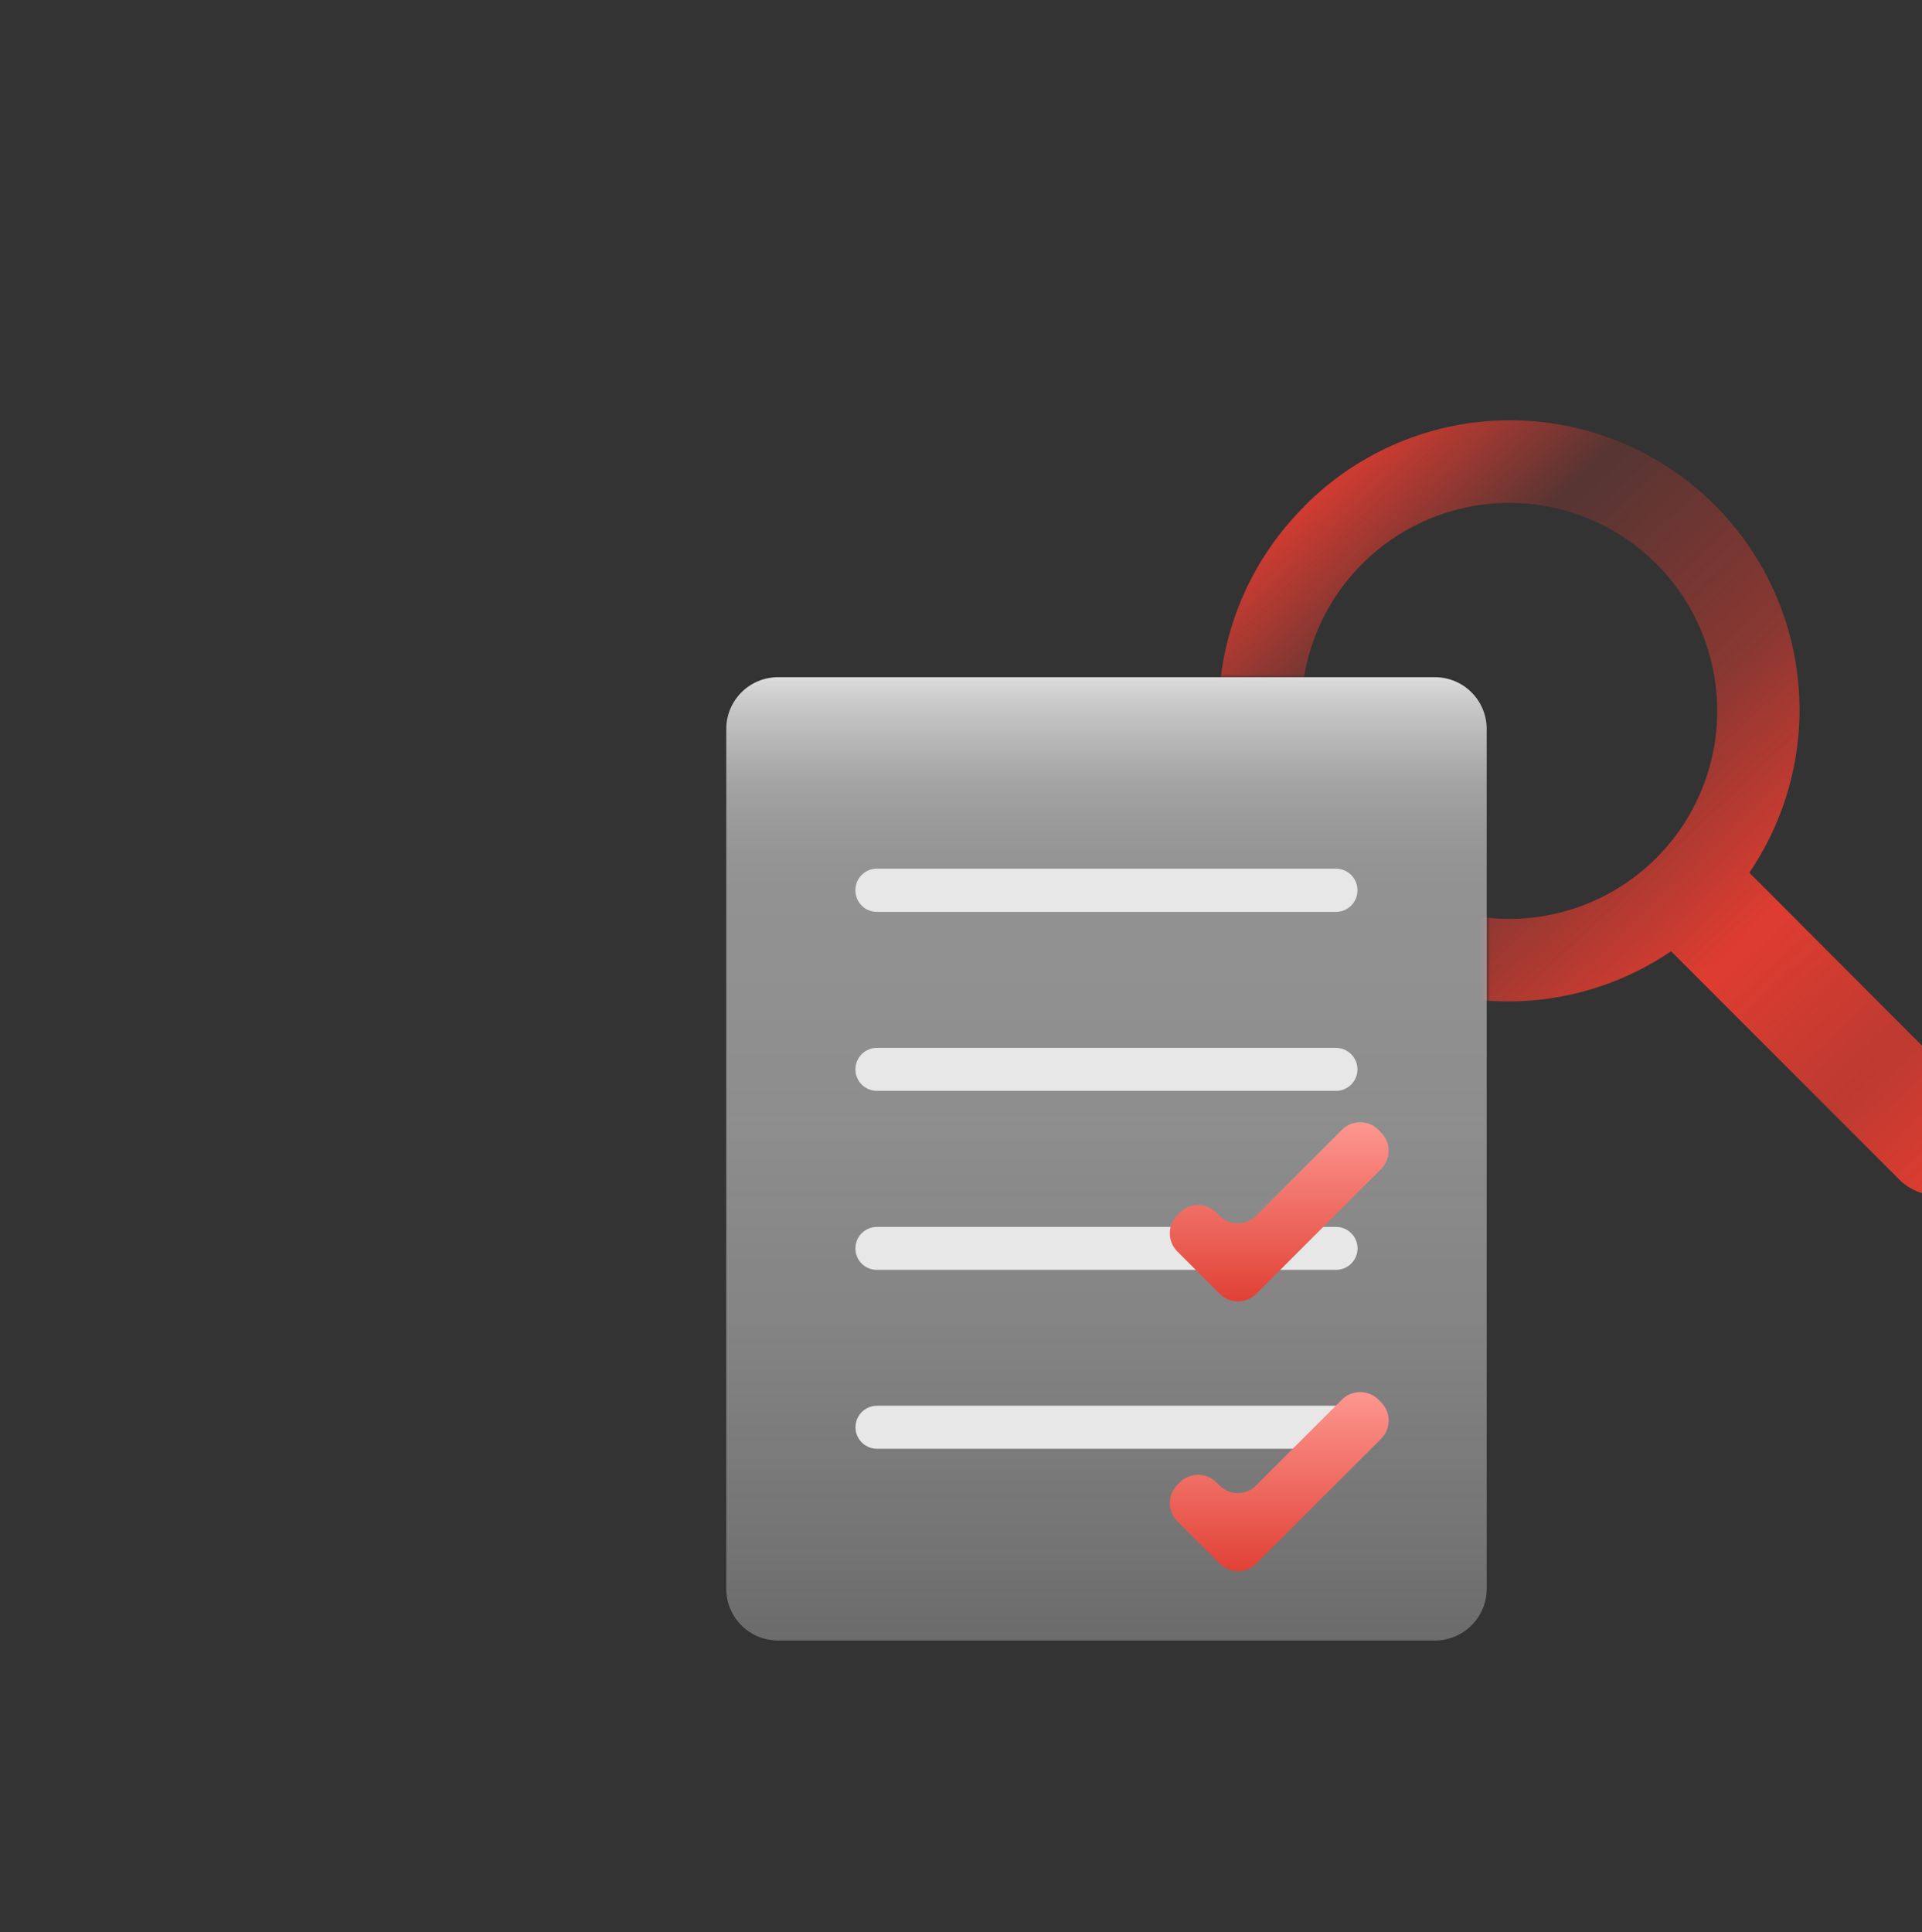 <?xml version="1.0" encoding="UTF-8"?> <svg xmlns="http://www.w3.org/2000/svg" width="372" height="374" viewBox="0 0 372 374" fill="none"><rect x="0" y="0" width="372" height="374" fill="#333333" stroke="none"/><g clip-path="url(#clip0_275_1457)"><mask id="mask0_275_1457" style="mask-type:luminance" maskUnits="userSpaceOnUse" x="203" y="62" width="216" height="189"><path d="M203.496 62.407V131.09H277.726C279.042 131.09 280.345 131.349 281.561 131.853C282.776 132.356 283.881 133.094 284.811 134.025C285.741 134.955 286.479 136.06 286.983 137.275C287.486 138.491 287.746 139.794 287.746 141.11V250.753H418.699V62.407H203.496Z" fill="white"></path></mask><g mask="url(#mask0_275_1457)"><path d="M252.503 97.971C242.569 107.8 236.667 120.988 235.956 134.946C235.244 148.904 239.775 162.624 248.658 173.413C257.541 184.201 270.136 191.28 283.97 193.259C297.804 195.238 311.878 191.975 323.429 184.11L367.83 228.533C369.865 230.413 372.549 231.433 375.319 231.379C378.089 231.324 380.73 230.199 382.689 228.24C384.648 226.281 385.773 223.639 385.828 220.869C385.882 218.098 384.862 215.414 382.982 213.379L338.581 168.904C346.445 157.351 349.709 143.276 347.73 129.44C345.751 115.605 338.673 103.009 327.885 94.125C317.097 85.241 303.379 80.71 289.422 81.421C275.466 82.133 262.279 88.036 252.451 97.971H252.503ZM320.582 166.056C314.953 171.687 307.78 175.523 299.972 177.077C292.163 178.631 284.069 177.835 276.713 174.788C269.357 171.742 263.069 166.582 258.646 159.962C254.222 153.341 251.861 145.557 251.861 137.595C251.861 129.632 254.222 121.848 258.646 115.228C263.069 108.607 269.357 103.448 276.713 100.401C284.069 97.355 292.163 96.558 299.972 98.112C307.78 99.667 314.953 103.502 320.582 109.134C328.127 116.683 332.366 126.92 332.366 137.595C332.366 148.269 328.127 158.507 320.582 166.056Z" fill="url(#paint0_linear_275_1457)"></path></g><path d="M277.727 131.072H150.588C145.054 131.072 140.568 135.558 140.568 141.093V307.499C140.568 313.033 145.054 317.519 150.588 317.519H277.727C283.26 317.519 287.746 313.033 287.746 307.499V141.093C287.746 135.558 283.26 131.072 277.727 131.072Z" fill="url(#paint1_linear_275_1457)"></path><path d="M258.566 176.497H169.711C169.161 176.494 168.617 176.383 168.11 176.17C167.603 175.956 167.144 175.644 166.758 175.252C166.372 174.859 166.068 174.395 165.863 173.884C165.658 173.374 165.556 172.828 165.563 172.278C165.563 171.177 166 170.122 166.778 169.344C167.556 168.566 168.611 168.129 169.711 168.129H258.566C259.668 168.129 260.725 168.565 261.506 169.343C262.286 170.121 262.727 171.176 262.732 172.278C262.739 172.829 262.636 173.377 262.43 173.888C262.224 174.4 261.918 174.865 261.531 175.258C261.143 175.65 260.681 175.962 260.173 176.175C259.664 176.387 259.118 176.497 258.566 176.497Z" fill="#E7E7E7"></path><path d="M258.583 211.129H169.728C168.627 211.129 167.57 210.692 166.789 209.914C166.008 209.137 165.567 208.082 165.562 206.98C165.562 205.875 166.001 204.815 166.783 204.034C167.564 203.252 168.624 202.813 169.728 202.813H258.583C259.685 202.818 260.74 203.259 261.518 204.04C262.295 204.821 262.732 205.878 262.732 206.98C262.732 208.08 262.295 209.135 261.517 209.913C260.739 210.691 259.683 211.129 258.583 211.129Z" fill="#E7E7E7"></path><path d="M258.583 245.778H169.728C169.182 245.783 168.639 245.679 168.133 245.472C167.626 245.265 167.166 244.96 166.779 244.574C166.391 244.188 166.084 243.729 165.875 243.224C165.666 242.718 165.56 242.176 165.563 241.629C165.563 240.524 166.001 239.465 166.783 238.683C167.564 237.902 168.624 237.463 169.728 237.463H258.583C259.688 237.463 260.748 237.902 261.529 238.683C262.31 239.465 262.749 240.524 262.749 241.629C262.745 242.731 262.304 243.786 261.523 244.564C260.742 245.341 259.685 245.778 258.583 245.778Z" fill="#E7E7E7"></path><path d="M258.583 280.409H169.728C168.627 280.404 167.571 279.963 166.794 279.182C166.017 278.401 165.58 277.344 165.58 276.242C165.58 275.141 166.017 274.083 166.794 273.303C167.571 272.522 168.627 272.081 169.728 272.076H258.583C259.685 272.076 260.742 272.513 261.523 273.29C262.304 274.068 262.745 275.123 262.749 276.225C262.751 276.774 262.645 277.317 262.437 277.825C262.229 278.332 261.922 278.794 261.535 279.182C261.148 279.571 260.688 279.879 260.182 280.09C259.675 280.3 259.132 280.409 258.583 280.409Z" fill="#E7E7E7"></path><path d="M266.792 270.894C264.839 268.941 261.673 268.941 259.72 270.894L243.098 287.517C241.146 289.47 237.98 289.47 236.027 287.517L235.414 286.904C233.461 284.951 230.295 284.951 228.343 286.904L227.877 287.37C225.925 289.323 225.925 292.488 227.877 294.441L232.026 298.59L236.076 302.641C238.029 304.593 241.195 304.593 243.148 302.641L247.148 298.639L267.307 278.48C269.259 276.528 269.259 273.362 267.307 271.409L266.792 270.894Z" fill="url(#paint2_linear_275_1457)"></path><path d="M266.792 218.68C264.839 216.728 261.673 216.728 259.72 218.68L243.098 235.303C241.146 237.256 237.98 237.256 236.027 235.303L235.414 234.69C233.461 232.738 230.295 232.738 228.343 234.69L227.877 235.156C225.925 237.109 225.925 240.274 227.877 242.227L232.026 246.376L236.076 250.427C238.029 252.379 241.195 252.379 243.148 250.427L247.148 246.426L267.307 226.266C269.259 224.314 269.259 221.148 267.307 219.195L266.792 218.68Z" fill="url(#paint3_linear_275_1457)"></path></g><defs><linearGradient id="paint0_linear_275_1457" x1="251.009" y1="94.033" x2="377.669" y2="228.186" gradientUnits="userSpaceOnUse"><stop stop-color="#DF3C30"></stop><stop offset="0.2" stop-color="#DF3C30" stop-opacity="0.2"></stop><stop offset="0.45" stop-color="#DF3C30" stop-opacity="0.5"></stop><stop offset="0.67" stop-color="#DF3C30"></stop><stop offset="0.86" stop-color="#DF3C30" stop-opacity="0.8"></stop><stop offset="1" stop-color="#DF3C30"></stop></linearGradient><linearGradient id="paint1_linear_275_1457" x1="214.171" y1="131.072" x2="214.171" y2="317.519" gradientUnits="userSpaceOnUse"><stop stop-color="#EFEFEF" stop-opacity="0.9"></stop><stop offset="0.03" stop-color="#EFEFEF" stop-opacity="0.79"></stop><stop offset="0.07" stop-color="#EFEFEF" stop-opacity="0.69"></stop><stop offset="0.11" stop-color="#EFEFEF" stop-opacity="0.6"></stop><stop offset="0.15" stop-color="#EFEFEF" stop-opacity="0.55"></stop><stop offset="0.2" stop-color="#EFEFEF" stop-opacity="0.51"></stop><stop offset="0.28" stop-color="#EFEFEF" stop-opacity="0.5"></stop><stop offset="0.46" stop-color="#EFEFEF" stop-opacity="0.48"></stop><stop offset="0.67" stop-color="#EFEFEF" stop-opacity="0.43"></stop><stop offset="0.89" stop-color="#EFEFEF" stop-opacity="0.35"></stop><stop offset="1" stop-color="#EFEFEF" stop-opacity="0.3"></stop></linearGradient><linearGradient id="paint2_linear_275_1457" x1="247.592" y1="267.358" x2="247.592" y2="306.176" gradientUnits="userSpaceOnUse"><stop stop-color="#FF9C95"></stop><stop offset="1" stop-color="#DF3C30"></stop></linearGradient><linearGradient id="paint3_linear_275_1457" x1="247.592" y1="215.145" x2="247.592" y2="253.963" gradientUnits="userSpaceOnUse"><stop stop-color="#FF9C95"></stop><stop offset="1" stop-color="#DF3C30"></stop></linearGradient><clipPath id="clip0_275_1457"><rect width="372" height="443" fill="white"></rect></clipPath></defs></svg> 